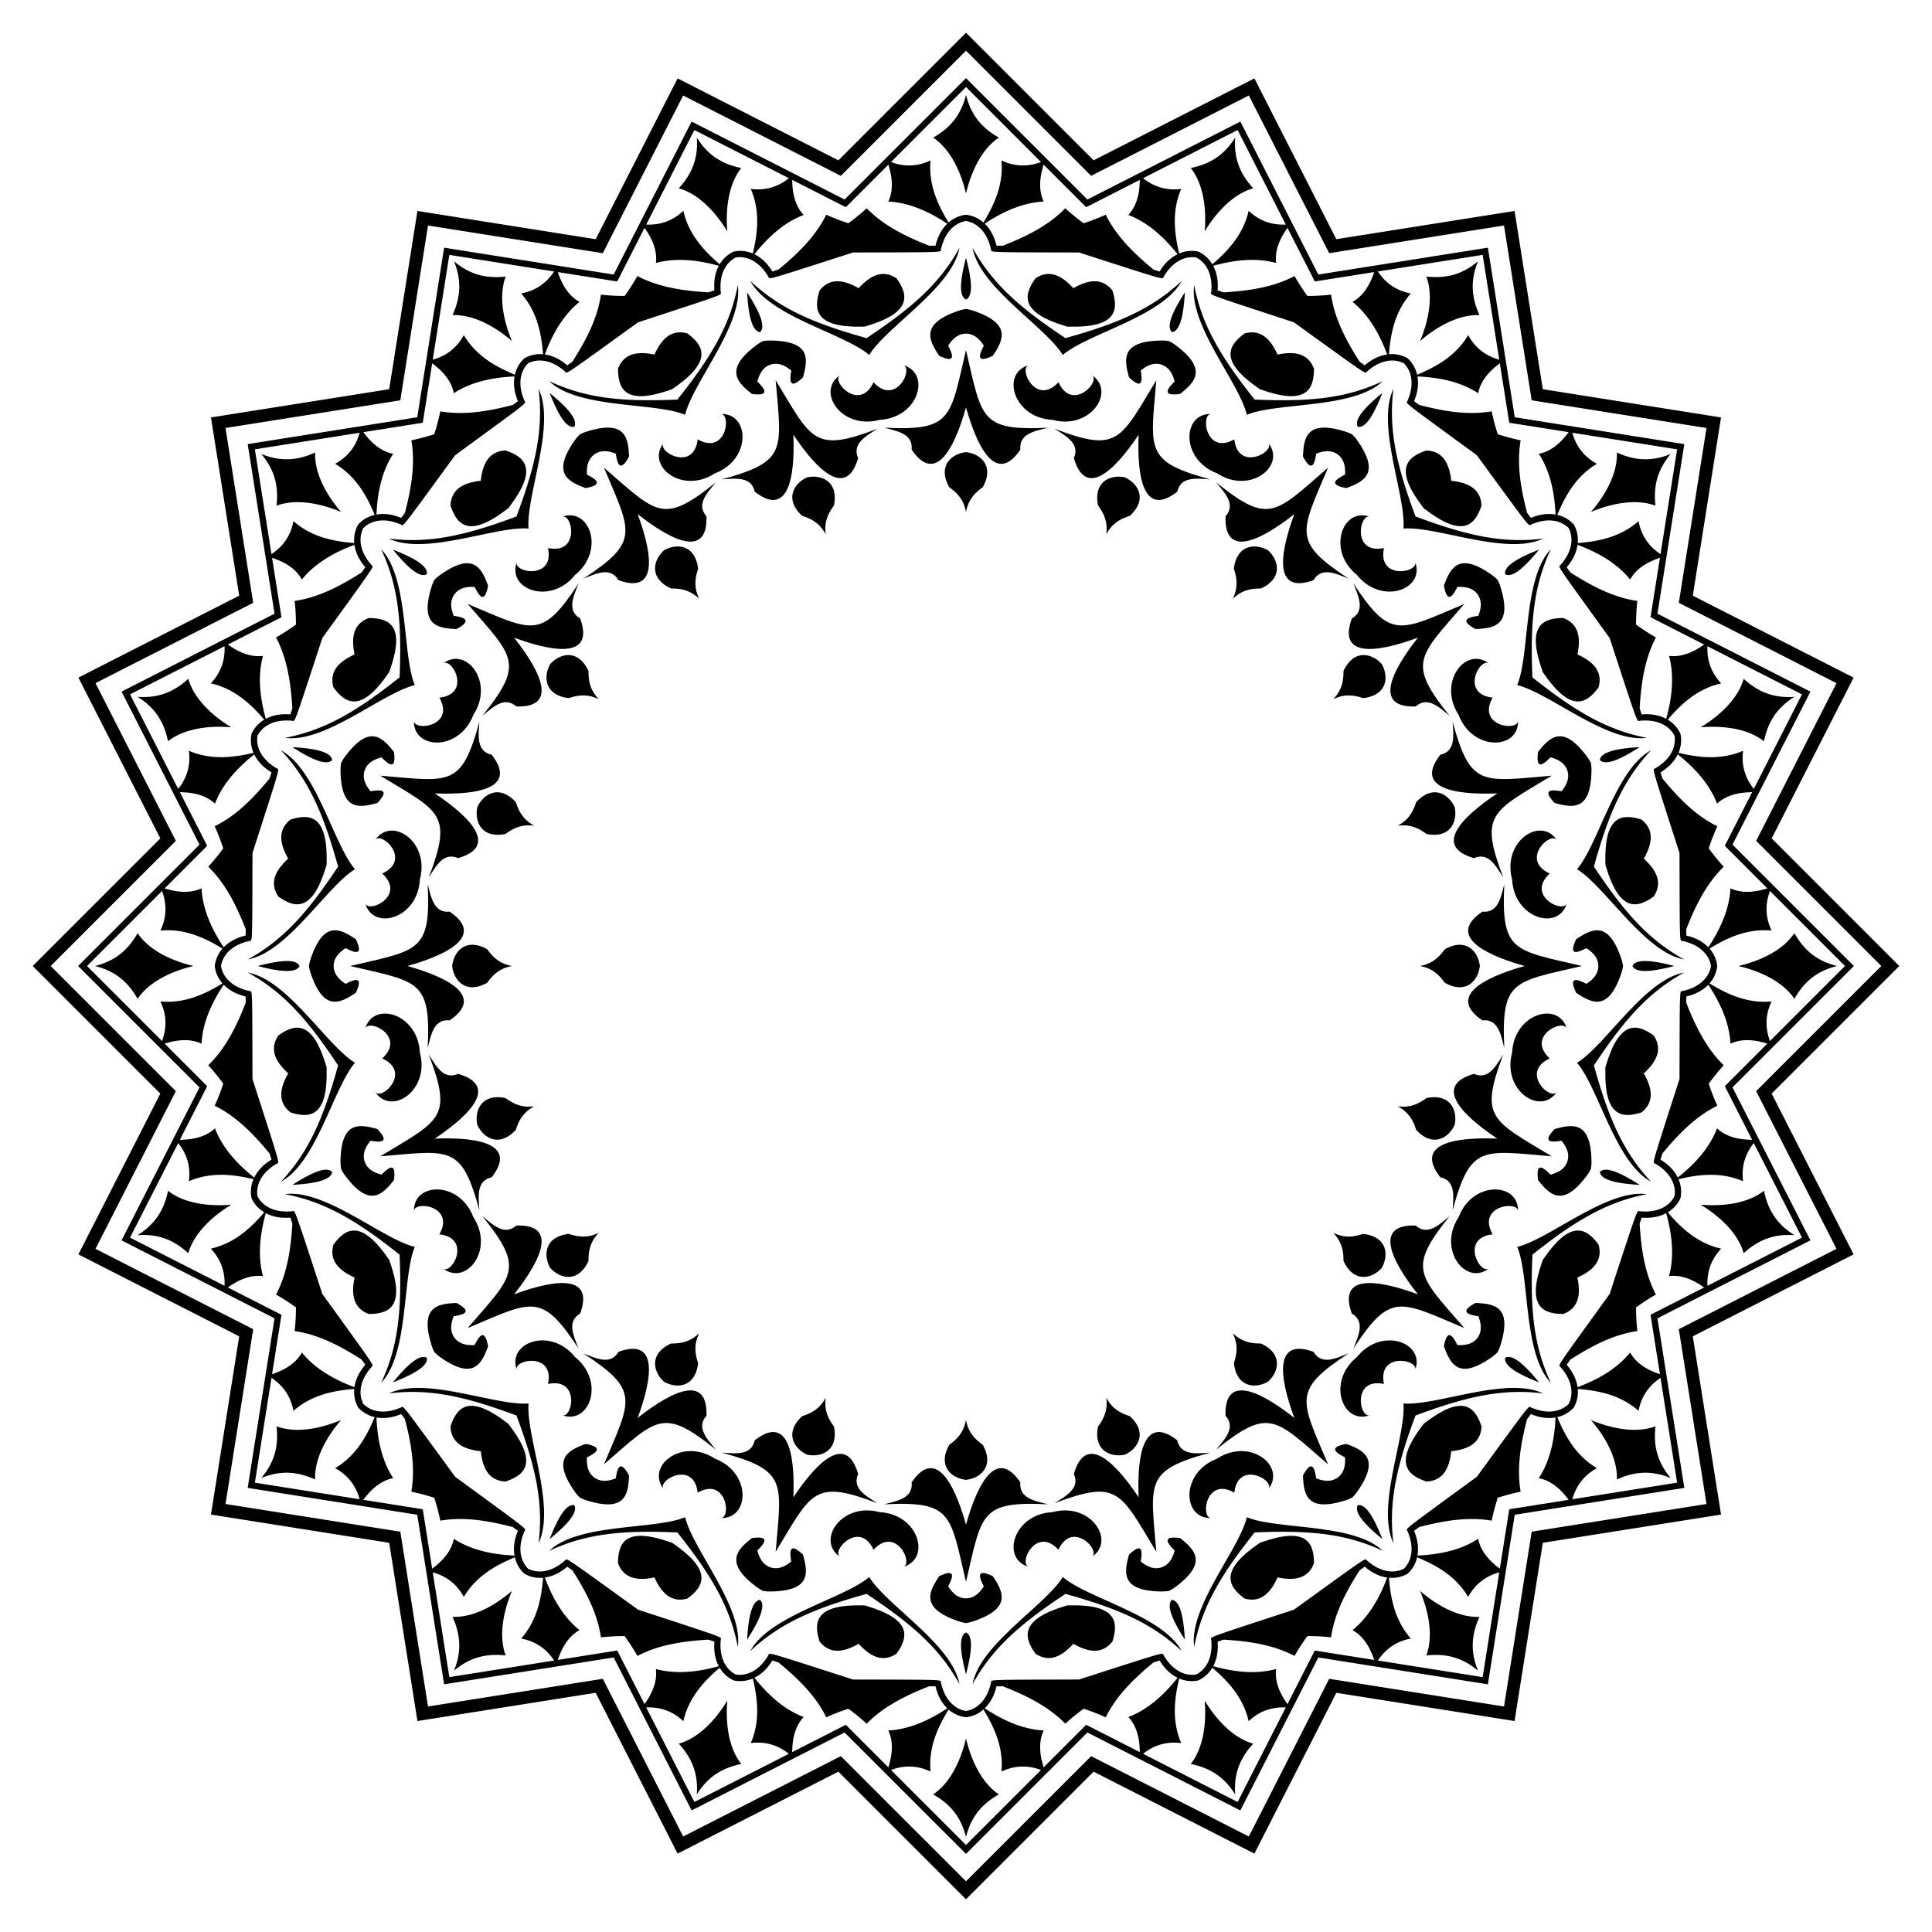 <svg xmlns="http://www.w3.org/2000/svg" viewBox="0 0 1656.098 1656.098"><path d="M1138.373 400.924c-45.594 39.379-50.305 49.155-95.896 12.571 7.922 9.517 16.94 18.999 8.052 29.067-1.182 34.862 27.611 22.843 58.952-1.872-13.821 37.444-16.354 68.542 16.437 56.645 6.828-11.564 18.633-5.917 30.132-1.324-48.881-32.054-41.039-39.555-17.677-95.087zM1255.174 517.725c-55.531 23.362-63.032 31.204-95.087-17.677 4.593 11.5 10.24 23.304-1.324 30.132-11.897 32.791 19.201 30.258 56.646 16.436-24.716 31.341-36.734 60.134-1.872 58.952 10.067-8.888 19.549.131 29.067 8.052-36.585-45.59-26.809-50.301 12.57-95.895zM1330.164 664.902c-60.033 5.059-69.59 10.199-84.971-46.196.814 12.356 2.537 25.328-10.571 28.249-21.448 27.509 8.911 34.71 48.794 33.136-33.191 22.169-53.519 45.839-19.998 55.488 12.321-5.342 18.552 6.165 25.156 16.64-20.704-54.664-9.951-56.123 41.59-87.317zM1356.004 828.049c-58.658-13.74-69.336-11.805-66.537-70.192-3.044 12.003-5.414 24.872-18.782 23.599-28.899 19.535-2.251 35.765 36.166 46.593-38.417 10.828-65.065 27.057-36.166 46.593 13.369-1.273 15.739 11.597 18.782 23.599-2.798-58.387 7.879-56.452 66.537-70.192zM1330.164 991.196c-51.541-31.194-62.294-32.653-41.59-87.318-6.604 10.475-12.835 21.982-25.156 16.64-33.521 9.649-13.193 33.319 19.998 55.488-39.883-1.574-70.242 5.627-48.794 33.136 13.108 2.921 11.385 15.893 10.571 28.248 15.381-56.393 24.938-51.252 84.971-46.194zM1255.174 1138.373c-39.379-45.594-49.155-50.305-12.571-95.896-9.517 7.922-19 16.94-29.067 8.052-34.862-1.182-22.843 27.611 1.872 58.952-37.444-13.821-68.543-16.354-56.646 16.437 11.563 6.828 5.917 18.633 1.324 30.132 32.055-48.881 39.556-41.039 95.088-17.677zM1138.373 1255.174c-23.362-55.531-31.204-63.032 17.677-95.087-11.5 4.593-23.304 10.24-30.132-1.324-32.791-11.897-30.258 19.201-16.437 56.646-31.341-24.716-60.134-36.734-58.952-1.872 8.888 10.067-.131 19.549-8.052 29.067 45.591-36.585 50.302-26.809 95.896 12.57zM991.196 1330.164c-5.059-60.033-10.199-69.59 46.196-84.971-12.356.814-25.328 2.537-28.248-10.571-27.509-21.448-34.71 8.911-33.136 48.794-22.169-33.191-45.839-53.519-55.488-19.998 5.342 12.321-6.165 18.552-16.64 25.156 54.663-20.704 56.122-9.951 87.316 41.59zM828.049 1356.004c13.74-58.658 11.805-69.336 70.192-66.537-12.003-3.044-24.872-5.414-23.599-18.782-19.535-28.899-35.765-2.251-46.593 36.166-10.828-38.417-27.058-65.065-46.593-36.166 1.273 13.369-11.597 15.739-23.599 18.782 58.387-2.798 56.452 7.879 70.192 66.537zM664.902 1330.164c31.194-51.541 32.653-62.294 87.318-41.59-10.475-6.604-21.982-12.835-16.64-25.156-9.649-33.521-33.319-13.193-55.488 19.998 1.574-39.883-5.627-70.242-33.136-48.794-2.921 13.108-15.893 11.385-28.249 10.571 56.394 15.381 51.253 24.938 46.195 84.971zM517.725 1255.174c45.594-39.379 50.305-49.155 95.896-12.571-7.922-9.517-16.94-19-8.052-29.067 1.182-34.862-27.611-22.843-58.952 1.872 13.821-37.444 16.354-68.543-16.436-56.646-6.828 11.563-18.633 5.917-30.132 1.324 48.88 32.055 41.038 39.556 17.676 95.088zM400.924 1138.373c55.531-23.362 63.032-31.204 95.087 17.677-4.593-11.5-10.24-23.304 1.324-30.132 11.897-32.791-19.201-30.258-56.645-16.437 24.716-31.341 36.734-60.134 1.872-58.952-10.067 8.888-19.549-.131-29.067-8.052 36.584 45.591 26.808 50.302-12.571 95.896zM325.934 991.196c60.033-5.059 69.59-10.199 84.971 46.196-.814-12.356-2.537-25.328 10.571-28.248 21.448-27.509-8.911-34.71-48.794-33.136 33.191-22.169 53.519-45.839 19.998-55.488-12.321 5.342-18.552-6.165-25.156-16.64 20.704 54.663 9.951 56.122-41.59 87.316zM300.094 828.049c58.658 13.74 69.336 11.805 66.537 70.192 3.044-12.003 5.414-24.872 18.783-23.599 28.899-19.535 2.251-35.765-36.166-46.593 38.417-10.828 65.065-27.058 36.166-46.593-13.369 1.273-15.739-11.597-18.783-23.599 2.799 58.387-7.879 56.452-66.537 70.192zM325.934 664.902c51.541 31.194 62.294 32.653 41.59 87.318 6.604-10.475 12.835-21.982 25.156-16.64 33.521-9.649 13.193-33.319-19.998-55.488 39.883 1.574 70.241-5.627 48.794-33.136-13.108-2.921-11.385-15.893-10.571-28.249-15.381 56.394-24.938 51.253-84.971 46.195zM400.924 517.725c39.379 45.594 49.155 50.305 12.571 95.896 9.517-7.922 18.999-16.94 29.067-8.052 34.862 1.182 22.843-27.611-1.872-58.952 37.444 13.821 68.542 16.354 56.645-16.436-11.564-6.828-5.917-18.633-1.324-30.132-32.054 48.88-39.555 41.038-95.087 17.676zM517.725 400.924c23.362 55.531 31.204 63.032-17.677 95.087 11.5-4.593 23.304-10.24 30.132 1.324 32.791 11.897 30.258-19.201 16.436-56.645 31.341 24.716 60.134 36.734 58.952 1.872-8.888-10.067.131-19.549 8.052-29.067-45.59 36.584-50.301 26.808-95.895-12.571zM664.902 325.934c5.059 60.033 10.199 69.59-46.196 84.971 12.356-.814 25.328-2.537 28.249 10.571 27.509 21.448 34.71-8.911 33.136-48.794 22.169 33.191 45.839 53.519 55.488 19.998-5.342-12.321 6.165-18.552 16.64-25.156-54.664 20.704-56.123 9.951-87.317-41.59zM828.049 300.094c-13.74 58.658-11.805 69.336-70.192 66.537 12.003 3.044 24.872 5.414 23.599 18.783 19.535 28.899 35.765 2.251 46.593-36.166 10.828 38.417 27.057 65.065 46.593 36.166-1.273-13.369 11.597-15.739 23.599-18.783-58.387 2.799-56.452-7.879-70.192-66.537zM991.196 325.934c-31.194 51.541-32.653 62.294-87.318 41.59 10.475 6.604 21.982 12.835 16.64 25.156 9.649 33.521 33.319 13.193 55.488-19.998-1.574 39.883 5.627 70.241 33.136 48.794 2.921-13.108 15.893-11.385 28.248-10.571-56.393-15.381-51.252-24.938-46.194-84.971zM1079.968 333.631c.557.188 1.113.376 1.67.566 37.127 13.033 44.688.693 44.713-18.115-4.953-13.212-16.592-15.212-31.251-12.149-6.138-13.66-14.597-21.9-28.197-18.142-15.201 11.075-20.74 24.445 11.626 46.821l1.439 1.019zM1220.422 435.676c.472.351.943.702 1.413 1.054 31.282 23.868 42.286 14.468 48.122-3.411-.628-14.096-11.079-19.595-25.967-21.211-1.616-14.888-7.115-25.339-21.211-25.967-17.88 5.836-27.279 16.84-3.411 48.122l1.054 1.413zM1322.467 576.13c.34.479.68.959 1.018 1.439 22.376 32.366 35.746 26.827 46.821 11.626 3.758-13.6-4.482-22.06-18.142-28.197 3.064-14.659 1.063-26.297-12.149-31.251-18.808.025-31.148 7.586-18.115 44.713.191.557.38 1.114.567 1.67zM1376.116 741.244l.524 1.683c11.279 37.697 25.706 36.56 40.937 25.526 7.777-11.773 2.554-22.365-8.54-32.423 7.444-12.994 9.138-24.682-1.897-33.475-17.895-5.788-31.968-2.41-31.046 36.927l.022 1.762zM1376.116 914.854l-.022 1.763c-.922 39.337 13.15 42.715 31.046 36.927 11.035-8.794 9.341-20.481 1.897-33.475 11.095-10.058 16.318-20.65 8.54-32.423-15.231-11.035-29.658-12.171-40.937 25.526l-.524 1.682zM1322.467 1079.968c-.188.557-.376 1.113-.566 1.67-13.033 37.127-.693 44.688 18.115 44.713 13.212-4.953 15.212-16.592 12.149-31.251 13.66-6.138 21.9-14.597 18.142-28.197-11.075-15.201-24.446-20.74-46.821 11.626l-1.019 1.439zM1220.422 1220.422c-.351.472-.702.943-1.054 1.413-23.868 31.282-14.468 42.286 3.411 48.122 14.096-.628 19.595-11.079 21.211-25.967 14.888-1.616 25.339-7.115 25.967-21.211-5.836-17.88-16.84-27.279-48.122-3.411l-1.413 1.054zM1079.968 1322.467c-.479.34-.959.68-1.439 1.018-32.366 22.376-26.827 35.746-11.626 46.821 13.6 3.758 22.06-4.482 28.197-18.142 14.659 3.064 26.297 1.063 31.251-12.149-.025-18.808-7.586-31.148-44.713-18.115-.557.191-1.113.38-1.67.567zM914.854 1376.116l-1.683.524c-37.697 11.279-36.56 25.706-25.526 40.937 11.773 7.777 22.365 2.554 32.423-8.54 12.994 7.444 24.682 9.138 33.475-1.897 5.788-17.895 2.41-31.968-36.927-31.046l-1.762.022zM741.244 1376.116l-1.763-.022c-39.337-.922-42.715 13.15-36.927 31.046 8.794 11.035 20.481 9.341 33.475 1.897 10.058 11.095 20.65 16.318 32.423 8.54 11.035-15.231 12.171-29.658-25.526-40.937l-1.682-.524zM576.13 1322.467c-.557-.188-1.113-.376-1.67-.566-37.127-13.033-44.688-.693-44.713 18.115 4.953 13.212 16.592 15.212 31.251 12.149 6.138 13.66 14.597 21.9 28.197 18.142 15.201-11.075 20.74-24.446-11.626-46.821l-1.439-1.019zM435.676 1220.422c-.472-.351-.943-.702-1.413-1.054-31.282-23.868-42.287-14.468-48.122 3.411.628 14.096 11.079 19.595 25.967 21.211 1.616 14.888 7.115 25.339 21.211 25.967 17.88-5.836 27.279-16.84 3.411-48.122l-1.054-1.413zM333.631 1079.968c-.34-.479-.68-.959-1.018-1.439-22.376-32.366-35.746-26.827-46.821-11.626-3.758 13.6 4.482 22.06 18.142 28.197-3.064 14.659-1.063 26.297 12.149 31.251 18.808-.025 31.148-7.586 18.115-44.713-.191-.557-.379-1.113-.567-1.67zM279.982 914.854l-.524-1.683c-11.279-37.697-25.706-36.56-40.937-25.526-7.777 11.773-2.555 22.365 8.54 32.423-7.444 12.994-9.138 24.682 1.897 33.475 17.895 5.788 31.968 2.41 31.045-36.927l-.021-1.762zM279.982 741.244l.022-1.763c.922-39.337-13.15-42.715-31.045-36.927-11.035 8.794-9.341 20.481-1.897 33.475-11.095 10.058-16.317 20.65-8.54 32.423 15.231 11.035 29.658 12.171 40.937-25.526.173-.56.348-1.121.523-1.682zM333.631 576.13c.188-.557.376-1.113.566-1.67 13.033-37.127.693-44.688-18.115-44.713-13.212 4.953-15.212 16.592-12.149 31.251-13.66 6.138-21.9 14.597-18.142 28.197 11.075 15.201 24.445 20.74 46.821-11.626l1.019-1.439zM435.676 435.676c.351-.472.702-.943 1.054-1.413 23.868-31.282 14.468-42.287-3.411-48.122-14.096.628-19.595 11.079-21.211 25.967-14.888 1.616-25.339 7.115-25.967 21.211 5.836 17.88 16.84 27.279 48.122 3.411l1.413-1.054zM576.13 333.631c.479-.34.959-.68 1.439-1.018 32.366-22.376 26.827-35.746 11.626-46.821-13.6-3.758-22.06 4.482-28.197 18.142-14.659-3.064-26.297-1.063-31.251 12.149.025 18.808 7.586 31.148 44.713 18.115.557-.191 1.114-.379 1.67-.567zM741.244 279.982l1.683-.524c37.697-11.279 36.56-25.706 25.526-40.937-11.773-7.777-22.365-2.555-32.423 8.54-12.994-7.444-24.682-9.138-33.475 1.897-5.788 17.895-2.41 31.968 36.927 31.045l1.762-.021zM914.854 279.982l1.763.022c39.337.922 42.715-13.15 36.927-31.045-8.794-11.035-20.481-9.341-33.475-1.897-10.058-11.095-20.65-16.317-32.423-8.54-11.035 15.231-12.171 29.658 25.526 40.937.56.173 1.121.348 1.682.523z"/><path d="M1127.026 241.274l50.923-8.065c-3.933 11.914-9.915 20.767-18.614 25.556 13.237 10.664 22.732 26.231 29.738 45.075-10.189 1.449-16.905 7.456-19.267 9.3l-4.404-3.171c-11.608-18.182-21.45-36.849-24.425-57.399a182.238 182.238 0 01-20.274 1.114 181.9 181.9 0 01-11.015-17.057c-18.374 9.672-39.261 12.682-60.794 13.978l-5.154-1.699c.103-2.995 1.015-11.959-3.801-21.054 19.363-5.409 37.539-6.877 53.946-2.436-1.239-9.853 2.408-19.896 9.734-30.081l23.407 45.939zm166.69 121.108l50.923 8.065c-7.422 10.115-15.847 16.686-25.6 18.553 9.293 14.232 13.514 31.971 14.354 52.058-10.138-1.77-18.381 1.868-21.198 2.891l-3.208-4.376c-5.421-20.879-9.013-41.674-5.492-62.138a182.202 182.202 0 01-19.626-5.205 181.97 181.97 0 01-5.205-19.626c-20.464 3.521-41.259-.071-62.138-5.492l-4.376-3.208c1.023-2.817 4.661-11.06 2.891-21.198 20.087.84 37.826 5.06 52.058 14.354 1.867-9.754 8.438-18.178 18.553-25.6l8.064 50.922zm121.108 166.69l45.938 23.407c-10.185 7.326-20.227 10.973-30.081 9.734 4.441 16.407 2.973 34.583-2.436 53.946-9.095-4.816-18.059-3.904-21.054-3.801l-1.699-5.154c1.296-21.532 4.306-42.42 13.978-60.794a182.234 182.234 0 01-17.057-11.015c-.005-6.729.36-13.486 1.114-20.274-20.55-2.975-39.217-12.817-57.399-24.425l-3.171-4.404c1.844-2.363 7.851-9.079 9.3-19.268 18.844 7.006 34.411 16.501 45.075 29.738 4.79-8.7 13.642-14.681 25.556-18.614l-8.064 50.924zm63.67 195.957l36.457 36.457c-11.951 3.821-22.628 4.185-31.617-.038-.847 16.976-7.859 33.809-18.987 50.553-7.161-7.391-15.969-9.293-18.849-10.121l-.023-5.426c7.887-20.078 17.203-39.013 32.08-53.499-4.6-5.048-8.867-10.3-12.818-15.747a182.21 182.21 0 017.324-18.937c-18.625-9.18-33.337-24.309-47.042-40.967l-1.655-5.168c2.484-1.677 10.272-6.208 14.799-15.451 15.757 12.486 27.628 26.327 33.679 42.211 7.244-6.794 17.511-9.747 30.058-9.806l-23.406 45.939zm0 206.04l23.407 45.938c-12.546-.059-22.814-3.012-30.058-9.806-6.051 15.884-17.922 29.725-33.679 42.211-4.527-9.242-12.315-13.773-14.799-15.451l1.655-5.168c13.705-16.658 28.417-31.787 47.042-40.967a181.984 181.984 0 01-7.324-18.937 182.105 182.105 0 0112.818-15.747c-14.877-14.486-24.193-33.421-32.08-53.499l.023-5.426c2.881-.828 11.688-2.73 18.849-10.121 11.128 16.744 18.14 33.576 18.987 50.553 8.989-4.223 19.666-3.858 31.617-.038l-36.458 36.458zm-63.67 195.957l8.065 50.923c-11.914-3.933-20.767-9.915-25.556-18.614-10.663 13.237-26.231 22.732-45.075 29.738-1.449-10.189-7.456-16.905-9.3-19.267l3.171-4.404c18.182-11.608 36.849-21.45 57.399-24.425a182.238 182.238 0 01-1.114-20.274 181.9 181.9 0 0117.057-11.015c-9.672-18.374-12.682-39.261-13.978-60.794l1.699-5.154c2.995.103 11.959 1.015 21.054-3.801 5.409 19.363 6.877 37.539 2.436 53.946 9.854-1.239 19.896 2.408 30.081 9.734l-45.939 23.407zm-121.108 166.69l-8.065 50.923c-10.115-7.422-16.686-15.847-18.553-25.6-14.232 9.293-31.971 13.514-52.058 14.354 1.77-10.138-1.868-18.381-2.891-21.198l4.376-3.208c20.879-5.421 41.674-9.013 62.138-5.492a182.202 182.202 0 015.205-19.626 181.97 181.97 0 0119.626-5.205c-3.521-20.464.071-41.259 5.492-62.138l3.208-4.376c2.817 1.023 11.06 4.661 21.198 2.891-.84 20.087-5.06 37.826-14.354 52.058 9.754 1.867 18.178 8.438 25.6 18.553l-50.922 8.064zm-166.69 121.108l-23.407 45.938c-7.327-10.185-10.973-20.227-9.734-30.081-16.407 4.441-34.583 2.973-53.946-2.436 4.816-9.095 3.904-18.059 3.801-21.054l5.154-1.699c21.532 1.296 42.42 4.306 60.794 13.978a182.234 182.234 0 0111.015-17.057c6.729-.005 13.486.36 20.274 1.114 2.975-20.55 12.818-39.217 24.425-57.399l4.404-3.171c2.363 1.844 9.079 7.851 19.267 9.3-7.006 18.844-16.501 34.411-29.738 45.075 8.7 4.79 14.681 13.642 18.614 25.556l-50.923-8.064zm-195.957 63.67l-36.457 36.457c-3.821-11.951-4.185-22.628.038-31.617-16.976-.847-33.809-7.859-50.553-18.987 7.391-7.161 9.293-15.969 10.121-18.849l5.426-.023c20.078 7.887 39.013 17.203 53.499 32.08 5.048-4.6 10.3-8.867 15.747-12.818a182.21 182.21 0 0118.937 7.324c9.18-18.625 24.309-33.337 40.967-47.042l5.168-1.655c1.677 2.484 6.208 10.272 15.451 14.799-12.486 15.757-26.327 27.628-42.211 33.679 6.794 7.244 9.747 17.511 9.806 30.058l-45.939-23.406zm-206.04 0l-45.938 23.407c.059-12.546 3.012-22.814 9.806-30.058-15.884-6.051-29.725-17.922-42.211-33.679 9.242-4.527 13.773-12.315 15.451-14.799l5.168 1.655c16.658 13.705 31.787 28.417 40.967 47.042a181.984 181.984 0 0118.937-7.324 182.105 182.105 0 0115.747 12.818c14.486-14.877 33.421-24.193 53.499-32.08l5.426.023c.828 2.881 2.73 11.688 10.121 18.849-16.744 11.128-33.576 18.14-50.553 18.987 4.223 8.989 3.858 19.666.038 31.617l-36.458-36.458zm-195.957-63.67l-50.923 8.065c3.933-11.914 9.915-20.767 18.614-25.556-13.237-10.663-22.732-26.231-29.738-45.075 10.189-1.449 16.905-7.456 19.268-9.3l4.404 3.171c11.608 18.182 21.45 36.849 24.425 57.399a182.238 182.238 0 0120.274-1.114 181.9 181.9 0 0111.015 17.057c18.374-9.672 39.261-12.682 60.794-13.978l5.154 1.699c-.103 2.995-1.015 11.959 3.801 21.054-19.363 5.409-37.539 6.877-53.946 2.436 1.239 9.854-2.408 19.896-9.734 30.081l-23.408-45.939zm-166.69-121.108l-50.923-8.065c7.422-10.115 15.847-16.686 25.6-18.553-9.294-14.232-13.514-31.971-14.354-52.058 10.138 1.77 18.381-1.868 21.198-2.891l3.208 4.376c5.421 20.879 9.013 41.674 5.492 62.138a182.202 182.202 0 0119.626 5.205 181.97 181.97 0 015.205 19.626c20.464-3.521 41.259.071 62.138 5.492l4.376 3.208c-1.023 2.817-4.661 11.06-2.891 21.198-20.087-.84-37.826-5.06-52.058-14.354-1.867 9.754-8.438 18.178-18.553 25.6l-8.064-50.922zm-121.108-166.69l-45.938-23.407c10.185-7.327 20.227-10.973 30.081-9.734-4.441-16.407-2.973-34.583 2.436-53.946 9.095 4.816 18.059 3.904 21.054 3.801l1.699 5.154c-1.296 21.532-4.306 42.42-13.978 60.794a182.234 182.234 0 0117.057 11.015c.005 6.729-.36 13.486-1.114 20.274 20.55 2.975 39.217 12.818 57.399 24.425l3.171 4.404c-1.844 2.363-7.851 9.079-9.3 19.267-18.844-7.006-34.411-16.501-45.075-29.738-4.79 8.7-13.643 14.681-25.556 18.614l8.064-50.923zm-63.67-195.957l-36.457-36.457c11.95-3.821 22.628-4.185 31.617.038.847-16.976 7.859-33.809 18.987-50.553 7.161 7.391 15.969 9.293 18.849 10.121l.023 5.426c-7.887 20.078-17.203 39.013-32.08 53.499 4.6 5.048 8.867 10.3 12.818 15.747a182.21 182.21 0 01-7.324 18.937c18.625 9.18 33.337 24.309 47.042 40.967l1.655 5.168c-2.484 1.677-10.272 6.208-14.799 15.451-15.757-12.486-27.628-26.327-33.679-42.211-7.244 6.794-17.511 9.747-30.058 9.806l23.406-45.939zm0-206.04l-23.407-45.938c12.546.059 22.814 3.012 30.058 9.806 6.051-15.884 17.922-29.725 33.679-42.211 4.527 9.242 12.315 13.773 14.799 15.451l-1.655 5.168c-13.705 16.658-28.417 31.787-47.042 40.967a181.984 181.984 0 017.324 18.937 182.105 182.105 0 01-12.818 15.747c14.877 14.486 24.193 33.421 32.08 53.499l-.023 5.426c-2.881.828-11.688 2.73-18.849 10.121-11.128-16.744-18.14-33.576-18.987-50.553-8.988 4.223-19.666 3.858-31.617.038l36.458-36.458zm63.67-195.957l-8.065-50.923c11.914 3.933 20.767 9.915 25.556 18.614 10.664-13.237 26.231-22.732 45.075-29.738 1.449 10.189 7.456 16.905 9.3 19.268l-3.171 4.404c-18.182 11.608-36.849 21.45-57.399 24.425a182.238 182.238 0 011.114 20.274 181.9 181.9 0 01-17.057 11.015c9.672 18.374 12.682 39.261 13.978 60.794l-1.699 5.154c-2.995-.103-11.959-1.015-21.054 3.801-5.409-19.363-6.877-37.539-2.436-53.946-9.853 1.239-19.896-2.408-30.081-9.734l45.939-23.408zm121.108-166.69l8.065-50.923c10.115 7.422 16.686 15.847 18.553 25.6 14.232-9.294 31.971-13.514 52.058-14.354-1.77 10.138 1.868 18.381 2.891 21.198l-4.376 3.208c-20.879 5.421-41.674 9.013-62.138 5.492a182.202 182.202 0 01-5.205 19.626 181.97 181.97 0 01-19.626 5.205c3.521 20.464-.071 41.259-5.492 62.138l-3.208 4.376c-2.817-1.023-11.06-4.661-21.198-2.891.84-20.087 5.06-37.826 14.354-52.058-9.754-1.867-18.178-8.438-25.6-18.553l50.922-8.064zm166.69-121.108l23.407-45.938c7.326 10.185 10.973 20.227 9.734 30.081 16.407-4.441 34.583-2.973 53.946 2.436-4.816 9.095-3.904 18.059-3.801 21.054l-5.154 1.699c-21.532-1.296-42.42-4.306-60.794-13.978a182.234 182.234 0 01-11.015 17.057c-6.729.005-13.486-.36-20.274-1.114-2.975 20.55-12.817 39.217-24.425 57.399l-4.404 3.171c-2.363-1.844-9.079-7.851-19.268-9.3 7.006-18.844 16.501-34.411 29.738-45.075-8.7-4.79-14.681-13.643-18.614-25.556l50.924 8.064zm195.957-63.67l36.457-36.457c3.821 11.95 4.185 22.628-.038 31.617 16.976.847 33.809 7.859 50.553 18.987-7.391 7.161-9.293 15.969-10.121 18.849l-5.426.023c-20.078-7.887-39.013-17.203-53.499-32.08-5.048 4.6-10.3 8.867-15.747 12.818a182.21 182.21 0 01-18.937-7.324c-9.18 18.625-24.309 33.337-40.967 47.042l-5.168 1.655c-1.677-2.484-6.208-10.272-15.451-14.799 12.486-15.757 26.327-27.628 42.211-33.679-6.794-7.244-9.747-17.511-9.806-30.058l45.939 23.406zm206.04 0l45.938-23.407c-.059 12.546-3.012 22.814-9.806 30.058 15.884 6.051 29.725 17.922 42.211 33.679-9.242 4.527-13.773 12.315-15.451 14.799l-5.168-1.655c-16.658-13.705-31.787-28.417-40.967-47.042a181.984 181.984 0 01-18.937 7.324 182.105 182.105 0 01-15.747-12.818c-14.486 14.877-33.421 24.193-53.499 32.08l-5.426-.023c-.828-2.881-2.73-11.688-10.121-18.849 16.744-11.128 33.576-18.14 50.553-18.987-4.223-8.988-3.858-19.666-.038-31.617l36.458 36.458zm178.106 98.704c65.449 47.3 60.613 43.96 62.507 42.263 11.518-10.312 23.179-11.49 31.727-7.16 6.759 6.792 9.242 18.246 2.994 32.387-1.029 2.325-5.699-1.242 59.51 46.387 47.63 65.209 44.062 60.539 46.387 59.51 14.141-6.248 25.595-3.765 32.387 2.994 4.329 8.548 3.151 20.209-7.16 31.727-1.697 1.894-5.036-2.943 42.263 62.507 25.148 76.736 23.198 71.192 25.727 70.932 15.379-1.573 25.506 4.329 29.877 12.856 1.476 9.468-3.248 20.194-16.614 27.962-2.199 1.277-3.881-4.355 20.879 72.507.204 80.751.063 74.876 2.549 75.411 15.112 3.257 22.92 11.999 24.442 21.459-1.522 9.46-9.329 18.202-24.442 21.459-2.486.535-2.345-5.341-2.549 75.411-24.76 76.862-23.078 71.231-20.879 72.507 13.366 7.767 18.09 18.494 16.614 27.962-4.371 8.527-14.497 14.428-29.877 12.856-2.529-.26-.58-5.804-25.727 70.932-47.299 65.449-43.96 60.613-42.263 62.507 10.312 11.518 11.49 23.179 7.16 31.727-6.792 6.759-18.246 9.242-32.387 2.994-2.325-1.029 1.242-5.699-46.387 59.51-65.209 47.63-60.539 44.062-59.51 46.387 6.248 14.141 3.765 25.595-2.994 32.387-8.548 4.329-20.209 3.151-31.727-7.16-1.894-1.697 2.943-5.036-62.507 42.263-76.736 25.148-71.192 23.198-70.932 25.727 1.573 15.379-4.329 25.506-12.856 29.877-9.468 1.476-20.194-3.248-27.962-16.614-1.277-2.199 4.355-3.881-72.507 20.879-80.751.204-74.876.063-75.411 2.549-3.257 15.112-11.999 22.92-21.459 24.442-9.46-1.522-18.202-9.329-21.459-24.442-.535-2.486 5.341-2.345-75.411-2.549-76.862-24.76-71.231-23.078-72.507-20.879-7.767 13.366-18.494 18.09-27.962 16.614-8.527-4.371-14.428-14.497-12.856-29.877.26-2.529 5.804-.58-70.932-25.727-65.449-47.299-60.613-43.96-62.507-42.263-11.518 10.312-23.179 11.49-31.727 7.16-6.759-6.792-9.242-18.246-2.994-32.387 1.029-2.325 5.699 1.242-59.51-46.387-47.629-65.209-44.062-60.539-46.387-59.51-14.14 6.248-25.595 3.765-32.387-2.994-4.329-8.548-3.151-20.209 7.16-31.727 1.697-1.894 5.036 2.943-42.263-62.507-25.147-76.736-23.198-71.192-25.727-70.932-15.379 1.573-25.506-4.329-29.877-12.856-1.476-9.468 3.248-20.194 16.614-27.962 2.199-1.277 3.881 4.355-20.879-72.507-.204-80.751-.063-74.876-2.549-75.411-15.112-3.257-22.92-11.999-24.442-21.459 1.522-9.46 9.329-18.202 24.442-21.459 2.486-.535 2.345 5.341 2.549-75.411 24.76-76.862 23.078-71.231 20.879-72.507-13.366-7.767-18.09-18.494-16.614-27.962 4.371-8.527 14.497-14.428 29.877-12.856 2.529.26.58 5.804 25.727-70.932 47.3-65.449 43.96-60.613 42.263-62.507-10.312-11.518-11.49-23.179-7.16-31.727 6.792-6.759 18.246-9.242 32.387-2.994 2.325 1.029-1.242 5.699 46.387-59.51 65.209-47.629 60.539-44.062 59.51-46.387-6.248-14.14-3.765-25.595 2.994-32.387 8.548-4.329 20.209-3.151 31.727 7.16 1.894 1.697-2.943 5.036 62.507-42.263 76.736-25.147 71.192-23.198 70.932-25.727-1.573-15.379 4.329-25.506 12.856-29.877 9.468-1.476 20.194 3.248 27.962 16.614 1.277 2.199-4.355 3.881 72.507-20.879 80.751-.204 74.876-.063 75.411-2.549 3.257-15.112 11.999-22.92 21.459-24.442 9.46 1.522 18.202 9.329 21.459 24.442.535 2.486-5.341 2.345 75.411 2.549 76.862 24.76 71.231 23.078 72.507 20.879 7.767-13.366 18.494-18.09 27.962-16.614 8.527 4.371 14.428 14.497 12.856 29.877-.259 2.529-5.804.579 70.932 25.727zm189.102-95.473l-152.786 24.199-70.228-137.831-137.831 70.228L828.049 28.049 718.666 137.432 580.835 67.204l-70.228 137.831-152.786-24.199-24.199 152.786-152.786 24.199 24.199 152.786-137.831 70.228 70.228 137.831L28.049 828.049l109.383 109.383-70.228 137.831 137.831 70.228-24.199 152.786 152.786 24.199 24.199 152.786 152.786-24.199 70.228 137.831 137.831-70.228 109.383 109.383 109.383-109.383 137.831 70.228 70.228-137.831 152.786 24.199 24.199-152.786 152.786-24.199-24.199-152.786 137.831-70.228-70.228-137.831 109.383-109.383-109.383-109.383 70.228-137.831-137.831-70.228 24.199-152.786-152.786-24.199-24.199-152.787zm-31.34 43.137c-10.974 9.191-24.28 15.401-44.294 13.043 5.962 16.07 2.424 36.737-5.399 55.354 15.288-13.193 33.85-22.944 50.976-22.24-8.428-18.306-6.633-32.88-1.283-46.157zm-208.151-106.058c-7.597 12.132-18.333 22.15-38.096 26.092 10.637 13.441 13.658 34.19 11.971 54.313 10.463-17.272 25.103-32.281 41.609-36.904-13.672-14.805-16.469-29.221-15.484-43.501zM828.049 81.369c-3.476 13.886-10.591 26.731-28.168 36.587 14.269 9.496 23.555 28.296 28.168 47.955 4.613-19.659 13.899-38.459 28.168-47.955-17.577-9.856-24.692-22.701-28.168-36.587zm-230.737 36.545c.985 14.28-1.812 28.696-15.484 43.501 16.506 4.622 31.146 19.632 41.609 36.904-1.687-20.123 1.334-40.871 11.971-54.313-19.763-3.942-30.499-13.96-38.096-26.092zm-208.15 106.058c5.35 13.277 7.144 27.851-1.283 46.156 17.126-.705 35.688 9.047 50.976 22.24-7.823-18.617-11.361-39.283-5.399-55.354-20.014 2.359-33.321-3.851-44.294-13.042zm-165.19 165.19c9.191 10.974 15.401 24.28 13.043 44.294 16.07-5.962 36.737-2.424 55.354 5.399-13.193-15.288-22.944-33.85-22.24-50.976-18.306 8.427-32.88 6.632-46.157 1.283zm-106.058 208.15c12.132 7.597 22.15 18.333 26.092 38.096 13.441-10.637 34.19-13.658 54.313-11.971-17.272-10.463-32.281-25.103-36.904-41.609-14.805 13.672-29.221 16.469-43.501 15.484zM81.369 828.049c13.886 3.476 26.731 10.591 36.587 28.168 9.496-14.269 28.296-23.555 47.955-28.168-19.659-4.614-38.459-13.899-47.955-28.168-9.856 17.577-22.701 24.692-36.587 28.168zm36.545 230.737c14.28-.985 28.696 1.812 43.501 15.484 4.622-16.506 19.632-31.146 36.904-41.609-20.123 1.687-40.871-1.334-54.313-11.971-3.942 19.763-13.96 30.499-26.092 38.096zm106.058 208.151c13.277-5.35 27.851-7.144 46.156 1.283-.705-17.126 9.047-35.688 22.24-50.976-18.617 7.823-39.283 11.361-55.354 5.399 2.359 20.013-3.851 33.32-13.042 44.294zm165.19 165.189c10.974-9.191 24.28-15.401 44.294-13.042-5.962-16.07-2.424-36.737 5.399-55.354-15.288 13.193-33.85 22.944-50.976 22.24 8.427 18.305 6.632 32.879 1.283 46.156zm208.15 106.058c7.597-12.132 18.333-22.15 38.096-26.092-10.637-13.441-13.658-34.19-11.971-54.313-10.463 17.272-25.103 32.281-41.609 36.904 13.672 14.805 16.469 29.221 15.484 43.501zm230.737 36.545c3.476-13.886 10.591-26.731 28.168-36.587-14.269-9.496-23.555-28.296-28.168-47.955-4.614 19.659-13.899 38.459-28.168 47.955 17.577 9.856 24.692 22.701 28.168 36.587zm230.737-36.545c-.985-14.28 1.812-28.696 15.484-43.501-16.506-4.622-31.146-19.632-41.609-36.904 1.687 20.123-1.334 40.871-11.971 54.313 19.763 3.942 30.499 13.96 38.096 26.092zm208.151-106.058c-5.35-13.277-7.144-27.851 1.283-46.156-17.126.705-35.688-9.047-50.976-22.24 7.823 18.616 11.361 39.283 5.399 55.354 20.013-2.359 33.32 3.851 44.294 13.042zm165.189-165.189c-9.191-10.974-15.401-24.28-13.042-44.294-16.07 5.962-36.737 2.424-55.354-5.399 13.193 15.288 22.944 33.85 22.24 50.976 18.305-8.428 32.879-6.633 46.156-1.283zm106.058-208.151c-12.132-7.597-22.15-18.333-26.092-38.096-13.441 10.637-34.19 13.658-54.313 11.971 17.272 10.463 32.281 25.103 36.904 41.609 14.805-13.672 29.221-16.469 43.501-15.484zm36.545-230.737c-13.886-3.476-26.731-10.591-36.587-28.168-9.496 14.269-28.296 23.555-47.955 28.168 19.659 4.613 38.459 13.899 47.955 28.168 9.856-17.577 22.701-24.692 36.587-28.168zm-36.545-230.737c-14.28.985-28.696-1.812-43.501-15.484-4.622 16.506-19.632 31.146-36.904 41.609 20.123-1.687 40.871 1.334 54.313 11.971 3.942-19.763 13.96-30.499 26.092-38.096zm-106.058-208.15c-13.277 5.35-27.851 7.144-46.156-1.283.705 17.126-9.047 35.688-22.24 50.976 18.616-7.823 39.283-11.361 55.354-5.399-2.359-20.014 3.851-33.321 13.042-44.294zm-225.573-82.079c-4.65-2.65-10.096-3.945-15.958-3.42 1.473-19.02 5.607-37.127 18.761-52.131-12.086-2.242-21.466-8.572-28.25-18.823l89.818-14.226 14.226 89.818c-11.846-3.285-20.765-10.249-26.632-21.051-10.204 17.147-26.148 26.674-43.782 33.953-1.31-5.738-4.226-10.517-8.183-14.12zm-179.512-91.467c-5.242-1.083-10.821-.633-16.233 1.679-4.476-18.545-6.141-37.043 1.734-55.377-12.187 1.603-23.064-1.519-32.684-9.172l81.026-41.285 41.285 81.026c-12.281.537-22.916-3.331-31.833-11.791-4.406 19.461-16.626 33.448-31.147 45.82-3.022-5.051-7.271-8.695-12.148-10.9zm-198.992-31.517c-5.32.59-10.487 2.742-14.92 6.613-9.988-16.254-17.287-33.332-15.464-53.203-11.095 5.291-22.405 5.683-33.919 1.377l64.303-64.303 64.303 64.303c-11.514 4.306-22.824 3.914-33.919-1.377 1.823 19.87-5.476 36.949-15.464 53.203-4.433-3.87-9.6-6.023-14.92-6.613zm-198.991 31.517c-4.877 2.205-9.126 5.849-12.146 10.9-14.522-12.372-26.741-26.359-31.147-45.82-8.917 8.46-19.552 12.328-31.833 11.791l41.285-81.026 81.026 41.285c-9.62 7.653-20.497 10.775-32.684 9.172 7.874 18.335 6.21 36.833 1.734 55.377-5.414-2.311-10.994-2.762-16.235-1.679zm-179.513 91.467c-3.957 3.604-6.872 8.383-8.183 14.12-17.634-7.279-33.578-16.805-43.782-33.953-5.867 10.802-14.786 17.767-26.632 21.051l14.226-89.818 89.818 14.226c-6.784 10.251-16.164 16.582-28.25 18.823 13.155 15.004 17.288 33.111 18.761 52.131-5.862-.526-11.308.77-15.958 3.42zM307.083 449.545c-2.65 4.65-3.945 10.096-3.42 15.958-19.02-1.473-37.127-5.607-52.131-18.761-2.242 12.086-8.572 21.466-18.823 28.25l-14.226-89.818 89.818-14.226c-3.285 11.846-10.249 20.765-21.051 26.632 17.147 10.204 26.674 26.148 33.953 43.782-5.738 1.311-10.517 4.226-14.12 8.183zm-91.467 179.513c-1.083 5.242-.633 10.821 1.679 16.234-18.545 4.476-37.043 6.141-55.377-1.734 1.603 12.187-1.519 23.064-9.172 32.684l-41.285-81.026 81.026-41.285c.537 12.281-3.331 22.916-11.791 31.833 19.461 4.406 33.448 16.626 45.82 31.147-5.051 3.02-8.695 7.269-10.9 12.147zm-31.517 198.991c.59 5.32 2.742 10.487 6.613 14.92-16.254 9.988-33.332 17.287-53.203 15.464 5.291 11.095 5.683 22.405 1.377 33.919l-64.303-64.303 64.303-64.303c4.306 11.514 3.914 22.824-1.377 33.919 19.87-1.823 36.949 5.476 53.203 15.464-3.87 4.433-6.023 9.6-6.613 14.92zm31.517 198.992c2.205 4.877 5.849 9.126 10.9 12.146-12.372 14.522-26.359 26.741-45.82 31.147 8.46 8.917 12.328 19.552 11.791 31.833l-81.026-41.285 41.285-81.026c7.653 9.62 10.775 20.497 9.172 32.684 18.335-7.874 36.833-6.21 55.377-1.734-2.311 5.413-2.762 10.993-1.679 16.235zm91.467 179.512c3.604 3.957 8.383 6.872 14.12 8.183-7.279 17.634-16.805 33.578-33.953 43.782 10.802 5.867 17.767 14.786 21.051 26.632l-89.818-14.226 14.226-89.818c10.251 6.784 16.582 16.164 18.823 28.25 15.004-13.155 33.111-17.288 52.131-18.761-.526 5.862.77 11.308 3.42 15.958zm142.462 142.463c4.65 2.65 10.096 3.945 15.958 3.42-1.473 19.02-5.607 37.127-18.761 52.131 12.086 2.241 21.466 8.572 28.25 18.823l-89.818 14.226-14.226-89.818c11.846 3.285 20.765 10.249 26.632 21.051 10.204-17.147 26.148-26.674 43.782-33.953 1.311 5.737 4.226 10.516 8.183 14.12zm179.513 91.466c5.242 1.083 10.821.633 16.234-1.679 4.476 18.545 6.141 37.043-1.734 55.377 12.187-1.603 23.064 1.519 32.684 9.172l-81.026 41.285-41.285-81.026c12.281-.537 22.916 3.331 31.833 11.791 4.406-19.461 16.626-33.448 31.147-45.82 3.02 5.051 7.269 8.695 12.147 10.9zm198.991 31.517c5.32-.59 10.487-2.742 14.92-6.613 9.988 16.254 17.287 33.332 15.464 53.203 11.095-5.291 22.405-5.683 33.919-1.377l-64.303 64.303-64.303-64.303c11.514-4.306 22.824-3.914 33.919 1.377-1.823-19.87 5.476-36.949 15.464-53.203 4.433 3.871 9.6 6.023 14.92 6.613zm198.992-31.517c4.877-2.205 9.126-5.849 12.146-10.9 14.522 12.372 26.741 26.359 31.147 45.82 8.917-8.46 19.552-12.328 31.833-11.791l-41.285 81.026-81.026-41.285c9.62-7.653 20.497-10.775 32.684-9.172-7.874-18.334-6.21-36.833-1.734-55.377 5.413 2.311 10.993 2.762 16.235 1.679zm179.512-91.466c3.957-3.604 6.872-8.383 8.183-14.12 17.634 7.279 33.578 16.805 43.782 33.953 5.867-10.802 14.786-17.766 26.632-21.051l-14.226 89.818-89.818-14.226c6.784-10.251 16.164-16.582 28.25-18.823-13.155-15.004-17.288-33.111-18.761-52.131 5.862.525 11.308-.771 15.958-3.42zm142.463-142.463c2.65-4.65 3.945-10.096 3.42-15.958 19.02 1.473 37.127 5.607 52.131 18.761 2.241-12.086 8.572-21.466 18.823-28.25l14.226 89.818-89.818 14.226c3.285-11.846 10.249-20.765 21.051-26.632-17.147-10.204-26.674-26.148-33.953-43.782 5.737-1.31 10.516-4.226 14.12-8.183zm91.466-179.512c1.083-5.242.633-10.821-1.679-16.233 18.545-4.476 37.043-6.141 55.377 1.734-1.603-12.187 1.519-23.064 9.172-32.684l41.285 81.026-81.026 41.285c-.537-12.281 3.331-22.916 11.791-31.833-19.461-4.406-33.448-16.626-45.82-31.147 5.051-3.022 8.695-7.271 10.9-12.148zm31.517-198.992c-.59-5.32-2.742-10.487-6.613-14.92 16.254-9.988 33.332-17.287 53.203-15.464-5.291-11.095-5.683-22.405-1.377-33.919l64.303 64.303-64.303 64.303c-4.306-11.514-3.914-22.824 1.377-33.919-19.87 1.823-36.949-5.476-53.203-15.464 3.871-4.433 6.023-9.6 6.613-14.92zm-31.517-198.991c-2.205-4.877-5.849-9.126-10.9-12.146 12.372-14.522 26.359-26.741 45.82-31.147-8.46-8.917-12.328-19.552-11.791-31.833l81.026 41.285-41.285 81.026c-7.653-9.62-10.775-20.497-9.172-32.684-18.334 7.874-36.833 6.21-55.377 1.734 2.311-5.414 2.762-10.994 1.679-16.235zm-91.466-179.513c-3.604-3.957-8.383-6.872-14.12-8.183 7.279-17.634 16.805-33.578 33.953-43.782-10.802-5.867-17.766-14.786-21.051-26.632l89.818 14.226-14.226 89.818c-10.251-6.784-16.582-16.164-18.823-28.25-15.004 13.155-33.111 17.288-52.131 18.761.525-5.862-.771-11.308-3.42-15.958zm-73.607-237.234l-145.356 23.022-66.813-131.128-131.128 66.813L828.049 66.955 723.986 171.018l-131.128-66.813-66.813 131.128-145.356-23.022-23.022 145.356-145.356 23.022 23.022 145.356-131.128 66.813 66.813 131.128L66.955 828.049l104.063 104.063-66.813 131.128 131.128 66.813-23.022 145.356 145.356 23.022 23.022 145.356 145.356-23.022 66.813 131.128 131.128-66.813 104.063 104.063 104.063-104.063 131.128 66.813 66.813-131.128 145.356 23.022 23.022-145.356 145.356-23.022-23.022-145.356 131.128-66.813-66.813-131.128 104.063-104.063-104.063-104.063 66.813-131.128-131.128-66.813 23.022-145.356-145.356-23.022-23.022-145.356zm-136.034 4.726l149.843-23.733 23.733 149.843 149.843 23.733-23.733 149.843 135.175 68.875-68.875 135.175 107.276 107.276-107.276 107.276 68.875 135.175-135.175 68.875 23.733 149.843-149.843 23.733-23.733 149.843-149.843-23.733-68.875 135.175-135.175-68.875-107.276 107.276-107.276-107.276-135.175 68.875-68.875-135.175-149.843 23.733-23.733-149.843-149.843-23.733 23.733-149.843L81.862 1070.5l68.875-135.175L43.461 828.049l107.276-107.276-68.875-135.175 135.175-68.875-23.733-149.843 149.843-23.733 23.733-149.843 149.843 23.733 68.875-135.175 135.175 68.875L828.049 43.461l107.276 107.276L1070.5 81.862l68.875 135.175z"/><path d="M1086.949 471.704c-11.07-6.262-26.869-4.827-29.281 15.931 4.009 11.656 2.162 19.058-.885 25.588 5.268-4.916 11.738-8.959 24.062-8.748 18.998-8.709 15.481-24.178 6.104-32.771zM1184.394 569.149c-8.593-9.377-24.062-12.894-32.77 6.103.21 12.324-3.833 18.794-8.749 24.062 6.53-3.047 13.932-4.893 25.588-.885 20.758-2.411 22.193-18.209 15.931-29.28zM1246.958 691.937c-5.275-11.573-18.9-19.698-33.052-4.322-3.608 11.786-9.453 16.689-15.756 20.181 7.152-.88 14.762-.349 24.609 7.066 20.487 4.121 26.734-10.461 24.199-22.925zM1268.516 828.049c-1.441-12.637-11.888-24.575-30.099-14.324-7.074 10.094-14.147 12.952-21.221 14.324 7.074 1.373 14.147 4.23 21.221 14.324 18.211 10.251 28.658-1.687 30.099-14.324zM1246.958 964.161c2.535-12.464-3.712-27.045-24.2-22.924-9.847 7.414-17.457 7.946-24.609 7.066 6.303 3.491 12.148 8.395 15.756 20.181 14.153 15.375 27.777 7.25 33.053-4.323zM1184.394 1086.949c6.262-11.07 4.827-26.869-15.931-29.281-11.656 4.009-19.058 2.162-25.588-.885 4.916 5.268 8.959 11.738 8.749 24.062 8.708 18.998 24.177 15.481 32.77 6.104zM1086.949 1184.394c9.377-8.593 12.894-24.062-6.103-32.77-12.324.21-18.794-3.833-24.062-8.749 3.047 6.53 4.893 13.932.885 25.588 2.411 20.758 18.209 22.193 29.28 15.931zM964.161 1246.958c11.573-5.275 19.698-18.9 4.322-33.052-11.786-3.608-16.689-9.453-20.181-15.756.88 7.152.349 14.762-7.066 24.609-4.121 20.487 10.461 26.734 22.925 24.199zM828.049 1268.516c12.637-1.441 24.575-11.888 14.324-30.099-10.094-7.074-12.952-14.147-14.324-21.221-1.373 7.074-4.23 14.147-14.324 21.221-10.251 18.211 1.687 28.658 14.324 30.099zM691.937 1246.958c12.464 2.535 27.045-3.712 22.924-24.2-7.414-9.847-7.946-17.457-7.066-24.609-3.491 6.303-8.395 12.148-20.181 15.756-15.375 14.153-7.25 27.777 4.323 33.053zM569.149 1184.394c11.07 6.262 26.869 4.827 29.28-15.931-4.009-11.656-2.162-19.058.885-25.588-5.268 4.916-11.738 8.959-24.062 8.749-18.997 8.708-15.479 24.177-6.103 32.77zM471.704 1086.949c8.593 9.377 24.062 12.894 32.77-6.103-.21-12.324 3.833-18.794 8.748-24.062-6.53 3.047-13.932 4.893-25.588.885-20.757 2.411-22.192 18.209-15.93 29.28zM409.14 964.161c5.275 11.573 18.9 19.698 33.053 4.322 3.608-11.786 9.453-16.689 15.756-20.181-7.152.88-14.762.349-24.609-7.066-20.487-4.121-26.734 10.461-24.2 22.925zM387.582 828.049c1.441 12.637 11.888 24.575 30.099 14.324 7.074-10.094 14.147-12.952 21.221-14.324-7.074-1.373-14.147-4.23-21.221-14.324-18.211-10.251-28.658 1.687-30.099 14.324zM409.14 691.937c-2.535 12.464 3.712 27.045 24.2 22.924 9.847-7.414 17.457-7.946 24.609-7.066-6.303-3.491-12.148-8.395-15.756-20.181-14.153-15.375-27.777-7.25-33.053 4.323zM471.704 569.149c-6.262 11.07-4.827 26.869 15.931 29.28 11.656-4.009 19.058-2.162 25.588.885-4.916-5.268-8.959-11.738-8.748-24.062-8.709-18.997-24.178-15.479-32.771-6.103zM569.149 471.704c-9.377 8.593-12.894 24.062 6.103 32.77 12.324-.21 18.794 3.833 24.062 8.748-3.047-6.53-4.893-13.932-.885-25.588-2.411-20.757-18.209-22.192-29.28-15.93zM691.937 409.14c-11.573 5.275-19.698 18.9-4.322 33.053 11.786 3.608 16.689 9.453 20.181 15.756-.88-7.152-.349-14.762 7.066-24.609 4.121-20.487-10.461-26.734-22.925-24.2zM828.049 387.582c-12.637 1.441-24.575 11.888-14.324 30.099 10.094 7.074 12.952 14.147 14.324 21.221 1.373-7.074 4.23-14.147 14.324-21.221 10.251-18.211-1.687-28.658-14.324-30.099zM964.161 409.14c-12.464-2.535-27.045 3.712-22.924 24.2 7.414 9.847 7.946 17.457 7.066 24.609 3.491-6.303 8.395-12.148 20.181-15.756 15.375-14.153 7.25-27.777-4.323-33.053zM1159.103 372.392c-2-1.04-4.104-1.897-6.312-2.572-32.641-10.054-35.228 4.946-35.895 21.546 7.072 13.001 9.847 7.968 11.33-2.484 8.805-3.449 14.241-2.261 18.434.637 4.052 3.092 6.861 7.895 6.302 17.335-9.482 4.641-13.411 8.835 1.139 11.543 15.581-5.764 29.047-12.859 9.399-40.796a37.233 37.233 0 00-4.397-5.209zM1283.706 496.995a37.35 37.35 0 00-5.208-4.397c-27.937-19.649-35.032-6.182-40.796 9.399 2.708 14.55 6.902 10.621 11.543 1.139 9.44-.559 14.243 2.25 17.335 6.302 2.898 4.193 4.086 9.629.637 18.434-10.452 1.483-15.485 4.259-2.484 11.33 16.6-.667 31.6-3.254 21.546-35.895a37.343 37.343 0 00-2.573-6.312zM1363.706 654.003a37.247 37.247 0 00-3.595-5.791c-20.497-27.32-31.407-16.705-41.704-3.668-1.921 14.674 3.283 12.234 10.626 4.65 9.151 2.386 12.85 6.542 14.539 11.35 1.46 4.883.91 10.42-5.091 17.729-10.399-1.819-16.043-.735-5.863 10.008 15.993 4.496 31.058 6.67 31.583-27.48a37.212 37.212 0 00-.495-6.798zM1391.272 828.049a37.403 37.403 0 00-1.629-6.619c-11.052-32.317-24.708-25.593-38.529-16.375-6.361 13.363-.658 12.649 8.669 7.706 7.966 5.097 10.2 10.192 10.32 15.288-.12 5.095-2.354 10.191-10.32 15.288-9.327-4.943-15.03-5.656-8.669 7.706 13.821 9.218 27.477 15.941 38.529-16.375a37.23 37.23 0 001.629-6.619zM1363.706 1002.095c.371-2.224.536-4.49.496-6.798-.525-34.15-15.59-31.976-31.583-27.48-10.179 10.743-4.535 11.827 5.863 10.008 6.001 7.309 6.551 12.846 5.091 17.729-1.689 4.809-5.388 8.965-14.539 11.35-7.343-7.584-12.547-10.024-10.626 4.65 10.296 13.038 21.206 23.652 41.704-3.668a37.363 37.363 0 003.594-5.791zM1283.706 1159.103c1.04-2 1.897-4.104 2.572-6.312 10.054-32.641-4.946-35.228-21.546-35.895-13.001 7.072-7.968 9.847 2.484 11.33 3.449 8.805 2.261 14.241-.637 18.434-3.092 4.052-7.895 6.861-17.335 6.302-4.641-9.482-8.835-13.411-11.543 1.139 5.764 15.581 12.859 29.047 40.796 9.399a37.233 37.233 0 005.209-4.397zM1159.103 1283.706a37.282 37.282 0 004.397-5.208c19.649-27.937 6.182-35.032-9.399-40.796-14.55 2.708-10.621 6.902-1.139 11.543.559 9.44-2.25 14.243-6.302 17.335-4.193 2.898-9.629 4.086-18.434.637-1.483-10.452-4.258-15.485-11.33-2.484.667 16.6 3.254 31.6 35.895 21.546a37.343 37.343 0 006.312-2.573zM1002.095 1363.706a37.247 37.247 0 005.791-3.595c27.32-20.497 16.705-31.407 3.668-41.704-14.674-1.921-12.234 3.283-4.65 10.626-2.386 9.151-6.542 12.85-11.35 14.539-4.883 1.46-10.42.91-17.729-5.091 1.819-10.399.735-16.043-10.008-5.863-4.496 15.993-6.67 31.058 27.48 31.583a37.212 37.212 0 006.798-.495zM828.049 1391.272a37.403 37.403 0 006.619-1.629c32.317-11.052 25.593-24.708 16.375-38.529-13.363-6.361-12.649-.658-7.706 8.669-5.097 7.966-10.192 10.2-15.288 10.32-5.095-.12-10.191-2.354-15.288-10.32 4.943-9.327 5.656-15.03-7.706-8.669-9.218 13.821-15.941 27.477 16.375 38.529a37.23 37.23 0 006.619 1.629zM654.003 1363.706c2.224.371 4.49.536 6.798.496 34.15-.525 31.976-15.59 27.48-31.583-10.743-10.179-11.827-4.535-10.008 5.863-7.309 6.001-12.846 6.551-17.729 5.091-4.809-1.689-8.965-5.388-11.35-14.539 7.584-7.343 10.024-12.547-4.65-10.626-13.038 10.296-23.652 21.206 3.668 41.704a37.363 37.363 0 005.791 3.594zM496.995 1283.706c2 1.04 4.104 1.897 6.312 2.572 32.641 10.054 35.228-4.946 35.895-21.546-7.071-13.001-9.847-7.968-11.33 2.484-8.805 3.449-14.241 2.261-18.434-.637-4.052-3.092-6.861-7.895-6.302-17.335 9.482-4.641 13.411-8.835-1.139-11.543-15.581 5.764-29.048 12.859-9.399 40.796a37.233 37.233 0 004.397 5.209zM372.392 1159.103a37.282 37.282 0 005.208 4.397c27.936 19.649 35.032 6.182 40.796-9.399-2.708-14.55-6.902-10.621-11.543-1.139-9.44.559-14.243-2.25-17.335-6.302-2.898-4.193-4.086-9.629-.637-18.434 10.452-1.483 15.485-4.258 2.484-11.33-16.6.667-31.6 3.254-21.546 35.895a37.343 37.343 0 002.573 6.312zM292.392 1002.095a37.323 37.323 0 003.595 5.791c20.497 27.32 31.407 16.705 41.704 3.668 1.921-14.674-3.283-12.234-10.626-4.65-9.151-2.386-12.85-6.542-14.539-11.35-1.46-4.883-.91-10.42 5.091-17.729 10.398 1.819 16.043.735 5.863-10.008-15.993-4.496-31.059-6.67-31.583 27.48a37.212 37.212 0 00.495 6.798zM264.826 828.049a37.403 37.403 0 001.629 6.619c11.052 32.317 24.708 25.593 38.529 16.375 6.361-13.363.658-12.649-8.669-7.706-7.966-5.097-10.2-10.192-10.32-15.288.12-5.095 2.354-10.191 10.32-15.288 9.327 4.943 15.03 5.656 8.669-7.706-13.821-9.218-27.477-15.941-38.529 16.375a37.316 37.316 0 00-1.629 6.619zM292.392 654.003a37.301 37.301 0 00-.496 6.798c.525 34.15 15.59 31.976 31.583 27.48 10.179-10.743 4.535-11.827-5.863-10.008-6.001-7.309-6.551-12.846-5.091-17.729 1.689-4.809 5.388-8.965 14.539-11.35 7.343 7.584 12.547 10.024 10.626-4.65-10.296-13.038-21.206-23.652-41.704 3.668a37.363 37.363 0 00-3.594 5.791zM372.392 496.995c-1.04 2-1.897 4.104-2.572 6.312-10.054 32.641 4.946 35.228 21.546 35.895 13.001-7.071 7.968-9.847-2.484-11.33-3.449-8.805-2.261-14.241.637-18.434 3.092-4.052 7.895-6.861 17.335-6.302 4.641 9.482 8.835 13.411 11.543-1.139-5.764-15.581-12.859-29.048-40.796-9.399a37.233 37.233 0 00-5.209 4.397zM496.995 372.392a37.35 37.35 0 00-4.397 5.208c-19.649 27.936-6.182 35.032 9.399 40.796 14.55-2.708 10.621-6.902 1.139-11.543-.559-9.44 2.25-14.243 6.302-17.335 4.193-2.898 9.629-4.086 18.434-.637 1.483 10.452 4.259 15.485 11.33 2.484-.667-16.6-3.254-31.6-35.895-21.546a37.343 37.343 0 00-6.312 2.573zM654.003 292.392a37.323 37.323 0 00-5.791 3.595c-27.32 20.497-16.705 31.407-3.668 41.704 14.674 1.921 12.234-3.283 4.65-10.626 2.386-9.151 6.542-12.85 11.35-14.539 4.883-1.46 10.42-.91 17.729 5.091-1.819 10.398-.735 16.043 10.008 5.863 4.496-15.993 6.67-31.059-27.48-31.583a37.212 37.212 0 00-6.798.495zM828.049 264.826a37.403 37.403 0 00-6.619 1.629c-32.317 11.052-25.593 24.708-16.375 38.529 13.363 6.361 12.649.658 7.706-8.669 5.097-7.966 10.192-10.2 15.288-10.32 5.095.12 10.191 2.354 15.288 10.32-4.943 9.327-5.656 15.03 7.706 8.669 9.218-13.821 15.941-27.477-16.375-38.529a37.316 37.316 0 00-6.619-1.629zM1002.095 292.392a37.301 37.301 0 00-6.798-.496c-34.15.525-31.976 15.59-27.48 31.583 10.743 10.179 11.827 4.535 10.008-5.863 7.309-6.001 12.846-6.551 17.729-5.091 4.809 1.689 8.965 5.388 11.35 14.539-7.584 7.343-10.024 12.547 4.65 10.626 13.038-10.296 23.652-21.206-3.668-41.704a37.363 37.363 0 00-5.791-3.594zM1184.912 336.87c-15.461 12.618-24.436 22.964-21.057 28.982 6.767 1.355 13.834-10.379 21.057-28.982zM1319.228 471.187c-18.603 7.223-30.337 14.289-28.982 21.057 6.018 3.379 16.364-5.597 28.982-21.057zM1405.465 640.435c-19.924 1.121-33.267 4.215-34.071 11.07 4.679 5.074 17.293-.265 34.071-11.07zM1435.18 828.049c-19.296-5.091-32.942-6.271-35.824 0 2.882 6.271 16.528 5.091 35.824 0zM1405.465 1015.663c-16.778-10.805-29.392-16.144-34.071-11.07.803 6.855 14.146 9.949 34.071 11.07zM1319.228 1184.912c-12.618-15.461-22.964-24.436-28.982-21.057-1.354 6.767 10.379 13.834 28.982 21.057zM1184.912 1319.228c-7.223-18.603-14.289-30.337-21.057-28.982-3.38 6.018 5.596 16.364 21.057 28.982zM1015.663 1405.465c-1.121-19.924-4.215-33.267-11.07-34.071-5.074 4.679.265 17.293 11.07 34.071zM828.049 1435.18c5.091-19.296 6.271-32.942 0-35.824-6.271 2.882-5.091 16.528 0 35.824zM640.435 1405.465c10.805-16.778 16.144-29.392 11.07-34.071-6.854.803-9.949 14.146-11.07 34.071zM471.187 1319.228c15.46-12.618 24.436-22.964 21.057-28.982-6.768-1.354-13.835 10.379-21.057 28.982zM336.87 1184.912c18.603-7.223 30.337-14.289 28.982-21.057-6.018-3.38-16.364 5.596-28.982 21.057zM250.633 1015.663c19.924-1.121 33.267-4.215 34.071-11.07-4.679-5.074-17.293.265-34.071 11.07zM220.918 828.049c19.296 5.091 32.942 6.271 35.824 0-2.882-6.271-16.528-5.091-35.824 0zM250.633 640.435c16.778 10.805 29.392 16.144 34.071 11.07-.803-6.854-14.146-9.949-34.071-11.07zM336.87 471.187c12.618 15.46 22.964 24.436 28.982 21.057 1.355-6.768-10.379-13.835-28.982-21.057zM471.187 336.87c7.223 18.603 14.289 30.337 21.057 28.982 3.379-6.018-5.597-16.364-21.057-28.982zM640.435 250.633c1.121 19.924 4.215 33.267 11.07 34.071 5.074-4.679-.265-17.293-11.07-34.071zM828.049 220.918c-5.091 19.296-6.271 32.942 0 35.824 6.271-2.882 5.091-16.528 0-35.824zM1015.663 250.633c-10.805 16.778-16.144 29.392-11.07 34.071 6.855-.803 9.949-14.146 11.07-34.071zM1203.024 453.074c28.344-2.257 88.588 23.605 119.679 8.598-34.453 4.318-65.189-2.54-108.094-18.5a59.937 59.937 0 00-1.254-.428c-.137-.417-.28-.835-.428-1.254-15.96-42.905-22.818-73.641-18.5-108.095-15.008 31.091 10.855 91.334 8.597 119.679zM1300.546 587.3c27.655 6.612 76.958 49.825 111.165 45.16-34.101-6.54-61.214-22.56-97.087-50.998a57.375 57.375 0 00-1.06-.795c-.002-.439-.008-.88-.02-1.325-1.921-45.737 1.055-77.088 15.808-108.521-23.881 24.933-17.901 90.219-28.806 116.479zM1351.815 745.093c24.258 14.834 57.794 71.168 91.769 77.301-30.411-16.758-51.246-40.372-76.576-78.503a69.275 69.275 0 00-.762-1.084c.134-.418.264-.84.39-1.266 12.307-44.092 24.825-72.989 48.569-98.324-30.416 16.332-44.903 80.271-63.39 101.876zM1351.815 911.005c18.487 21.604 32.974 85.544 63.39 101.876-23.744-25.335-36.263-54.232-48.569-98.324a58.493 58.493 0 00-.39-1.266c.257-.356.511-.717.762-1.083 25.33-38.131 46.165-61.745 76.576-78.503-33.974 6.133-67.511 62.466-91.769 77.3zM1300.546 1068.798c10.906 26.26 4.925 91.546 28.806 116.478-14.753-31.433-17.729-62.784-15.808-108.521.012-.444.018-.886.02-1.325.354-.259.707-.524 1.06-.795 35.873-28.438 62.986-44.458 97.087-50.998-34.208-4.664-83.511 38.549-111.165 45.161zM1203.024 1203.024c2.257 28.344-23.605 88.588-8.598 119.679-4.318-34.453 2.54-65.189 18.5-108.094.148-.419.291-.837.428-1.254.417-.137.835-.28 1.254-.428 42.905-15.96 73.641-22.818 108.094-18.5-31.09-15.008-91.333 10.855-119.678 8.597zM1068.798 1300.546c-6.612 27.655-49.825 76.958-45.16 111.165 6.54-34.101 22.56-61.214 50.998-97.087.271-.353.536-.706.795-1.06.439-.002.88-.008 1.325-.02 45.737-1.921 77.088 1.055 108.521 15.808-24.933-23.881-90.219-17.901-116.479-28.806zM911.005 1351.815c-14.834 24.258-71.168 57.794-77.301 91.769 16.758-30.411 40.372-51.246 78.503-76.576.366-.252.727-.506 1.083-.762.418.134.84.264 1.266.39 44.092 12.307 72.989 24.825 98.324 48.569-16.331-30.416-80.27-44.903-101.875-63.39zM745.093 1351.815c-21.604 18.487-85.544 32.974-101.876 63.39 25.335-23.744 54.232-36.263 98.324-48.569.426-.126.848-.256 1.266-.39.356.257.717.511 1.084.762 38.131 25.33 61.745 46.165 78.503 76.576-6.134-33.974-62.467-67.511-77.301-91.769zM587.3 1300.546c-26.26 10.906-91.546 4.925-116.478 28.806 31.433-14.753 62.784-17.729 108.521-15.808.444.012.886.018 1.325.02.259.354.524.707.795 1.06 28.438 35.873 44.458 62.986 50.998 97.087 4.664-34.208-38.549-83.511-45.161-111.165zM453.074 1203.024c-28.345 2.257-88.588-23.605-119.679-8.598 34.453-4.318 65.189 2.54 108.095 18.5.419.148.837.291 1.254.428.137.417.28.835.428 1.254 15.96 42.905 22.818 73.641 18.5 108.094 15.007-31.09-10.855-91.333-8.598-119.678zM355.553 1068.798c-27.655-6.612-76.957-49.825-111.164-45.16 34.101 6.54 61.214 22.56 97.087 50.998.353.271.706.536 1.06.795.002.439.008.88.02 1.325 1.921 45.737-1.055 77.088-15.808 108.521 23.879-24.933 17.899-90.219 28.805-116.479zM304.283 911.005c-24.258-14.834-57.794-71.168-91.769-77.301 30.411 16.758 51.246 40.372 76.576 78.503.252.366.506.727.762 1.083-.134.418-.264.84-.39 1.266-12.307 44.092-24.825 72.989-48.569 98.324 30.416-16.331 44.903-80.27 63.39-101.875zM304.283 745.093c-18.487-21.604-32.974-85.544-63.39-101.876 23.744 25.335 36.263 54.232 48.569 98.324.126.426.256.848.39 1.266-.257.356-.511.717-.762 1.084-25.33 38.131-46.165 61.745-76.576 78.503 33.974-6.134 67.511-62.467 91.769-77.301zM355.553 587.3c-10.906-26.26-4.925-91.546-28.806-116.478 14.753 31.433 17.729 62.784 15.808 108.521-.012.444-.018.886-.02 1.325-.354.259-.707.524-1.06.795-35.873 28.438-62.986 44.458-97.087 50.998 34.207 4.664 83.51-38.549 111.165-45.161zM453.074 453.074c-2.257-28.345 23.605-88.588 8.598-119.679 4.318 34.453-2.54 65.189-18.5 108.095-.148.419-.291.837-.428 1.254-.417.137-.835.28-1.254.428-42.905 15.96-73.641 22.818-108.095 18.5 31.091 15.007 91.334-10.855 119.679-8.598zM587.3 355.553c6.612-27.655 49.825-76.957 45.16-111.164-6.54 34.101-22.56 61.214-50.998 97.087-.271.353-.536.706-.795 1.06-.439.002-.88.008-1.325.02-45.737 1.921-77.088-1.055-108.521-15.808 24.933 23.879 90.219 17.899 116.479 28.805zM745.093 304.283c14.834-24.258 71.168-57.794 77.301-91.769-16.758 30.411-40.372 51.246-78.503 76.576-.366.252-.727.506-1.084.762-.418-.134-.84-.264-1.266-.39-44.092-12.307-72.989-24.825-98.324-48.569 16.332 30.416 80.271 44.903 101.876 63.39zM911.005 304.283c21.604-18.487 85.544-32.974 101.876-63.39-25.335 23.744-54.232 36.263-98.324 48.569-.426.126-.848.256-1.266.39a54.826 54.826 0 00-1.083-.762c-38.131-25.33-61.745-46.165-78.503-76.576 6.133 33.974 62.466 67.511 77.3 91.769zM1068.798 355.553c26.26-10.906 91.546-4.925 116.478-28.806-31.433 14.753-62.784 17.729-108.521 15.808a58.987 58.987 0 00-1.325-.02 57.375 57.375 0 00-.795-1.06c-28.438-35.873-44.458-62.986-50.998-97.087-4.664 34.207 38.549 83.51 45.161 111.165zM1163.264 492.835l.013.133c20.979 25.949 57.897 12.515 49.967-10.705 1.7 8.719-32.479 14.705-26.923-12.485-27.191 5.557-21.205-28.623-12.485-26.923-23.22-7.93-36.654 28.988-10.705 49.967l.133.013zM1250.444 612.828l-.028.13c11.934 31.162 51.196 29.794 50.829 5.26-1.078 8.818-35.434 3.949-21.747-20.194-27.577-3.118-11.322-33.774-3.555-29.463-19.633-14.718-43.817 16.242-25.621 44.213l.122.054zM1296.277 753.889l-.067.115c1.72 33.324 39.484 44.156 46.716 20.71-3.75 8.053-34.92-7.194-14.442-25.926-25.264-11.487-.331-35.62 5.724-29.12-14.124-20.064-46.692 1.907-38.03 34.132l.099.089zM1296.277 902.209l-.1.089c-8.662 32.225 23.906 54.196 38.03 34.132-6.055 6.5-30.988-17.633-5.724-29.12-20.478-18.732 10.692-33.979 14.442-25.926-7.232-23.447-44.996-12.615-46.716 20.709l.068.116zM1250.444 1043.27l-.122.054c-18.196 27.971 5.988 58.931 25.621 44.213-7.767 4.311-24.022-26.346 3.555-29.463-13.687-24.143 20.669-29.012 21.747-20.194.367-24.534-38.896-25.902-50.829 5.26l.028.13zM1163.264 1163.264l-.133.013c-25.949 20.979-12.515 57.897 10.705 49.967-8.719 1.7-14.705-32.479 12.485-26.923-5.557-27.191 28.623-21.205 26.923-12.485 7.931-23.22-28.988-36.654-49.967-10.705a5.449 5.449 0 00-.013.133zM1043.27 1250.444l-.13-.028c-31.162 11.934-29.794 51.196-5.26 50.829-8.818-1.078-3.949-35.434 20.194-21.747 3.118-27.577 33.774-11.322 29.463-3.555 14.718-19.633-16.242-43.817-44.213-25.621l-.054.122zM902.209 1296.277l-.115-.067c-33.324 1.72-44.156 39.484-20.709 46.716-8.053-3.75 7.194-34.92 25.926-14.442 11.487-25.264 35.62-.331 29.12 5.724 20.064-14.124-1.907-46.692-34.132-38.03l-.09.099zM753.889 1296.277l-.089-.1c-32.225-8.662-54.196 23.906-34.132 38.03-6.501-6.055 17.633-30.988 29.12-5.724 18.732-20.478 33.979 10.692 25.926 14.442 23.447-7.232 12.615-44.996-20.71-46.716-.038.024-.077.046-.115.068zM612.828 1250.444l-.054-.122c-27.971-18.196-58.931 5.988-44.213 25.621-4.311-7.767 26.346-24.022 29.463 3.555 24.143-13.687 29.012 20.669 20.194 21.747 24.534.367 25.902-38.896-5.26-50.829l-.13.028zM492.835 1163.264l-.013-.133c-20.979-25.949-57.897-12.515-49.967 10.705-1.7-8.719 32.479-14.705 26.923 12.485 27.191-5.557 21.205 28.623 12.485 26.923 23.22 7.931 36.654-28.988 10.705-49.967l-.133-.013zM405.654 1043.27l.028-.13c-11.934-31.162-51.196-29.794-50.829-5.26 1.078-8.818 35.434-3.949 21.747 20.194 27.577 3.118 11.322 33.774 3.555 29.463 19.633 14.718 43.817-16.242 25.621-44.213l-.122-.054zM359.821 902.209l.067-.115c-1.72-33.324-39.484-44.156-46.716-20.709 3.75-8.053 34.92 7.194 14.442 25.926 25.264 11.487.331 35.62-5.724 29.12 14.124 20.064 46.692-1.907 38.03-34.132l-.099-.09zM359.821 753.889l.1-.089c8.662-32.225-23.906-54.196-38.03-34.132 6.055-6.501 30.988 17.633 5.724 29.12 20.478 18.732-10.692 33.979-14.442 25.926 7.233 23.447 44.996 12.615 46.716-20.71a6.912 6.912 0 01-.068-.115zM405.654 612.828l.122-.054c18.196-27.971-5.988-58.931-25.621-44.213 7.767-4.311 24.022 26.346-3.555 29.463 13.687 24.143-20.669 29.012-21.747 20.194-.367 24.534 38.895 25.902 50.829-5.26l-.028-.13zM492.835 492.835l.133-.013c25.949-20.979 12.515-57.897-10.705-49.967 8.719-1.7 14.705 32.479-12.485 26.923 5.557 27.191-28.623 21.205-26.923 12.485-7.93 23.22 28.988 36.654 49.967 10.705l.013-.133zM612.828 405.654l.13.028c31.162-11.934 29.794-51.196 5.26-50.829 8.818 1.078 3.949 35.434-20.194 21.747-3.118 27.577-33.774 11.322-29.463 3.555-14.718 19.633 16.242 43.817 44.213 25.621l.054-.122zM753.889 359.821l.115.067c33.324-1.72 44.156-39.484 20.71-46.716 8.053 3.75-7.194 34.92-25.926 14.442-11.487 25.264-35.62.331-29.12-5.724-20.064 14.124 1.907 46.692 34.132 38.03l.089-.099zM902.209 359.821l.089.1c32.225 8.662 54.196-23.906 34.132-38.03 6.5 6.055-17.633 30.988-29.12 5.724-18.732 20.478-33.979-10.692-25.926-14.442-23.447 7.233-12.615 44.996 20.709 46.716l.116-.068zM1043.27 405.654l.054.122c27.971 18.196 58.931-5.988 44.213-25.621 4.311 7.767-26.346 24.022-29.463-3.555-24.143 13.687-29.012-20.669-20.194-21.747-24.534-.367-25.902 38.895 5.26 50.829l.13-.028z"/></svg>